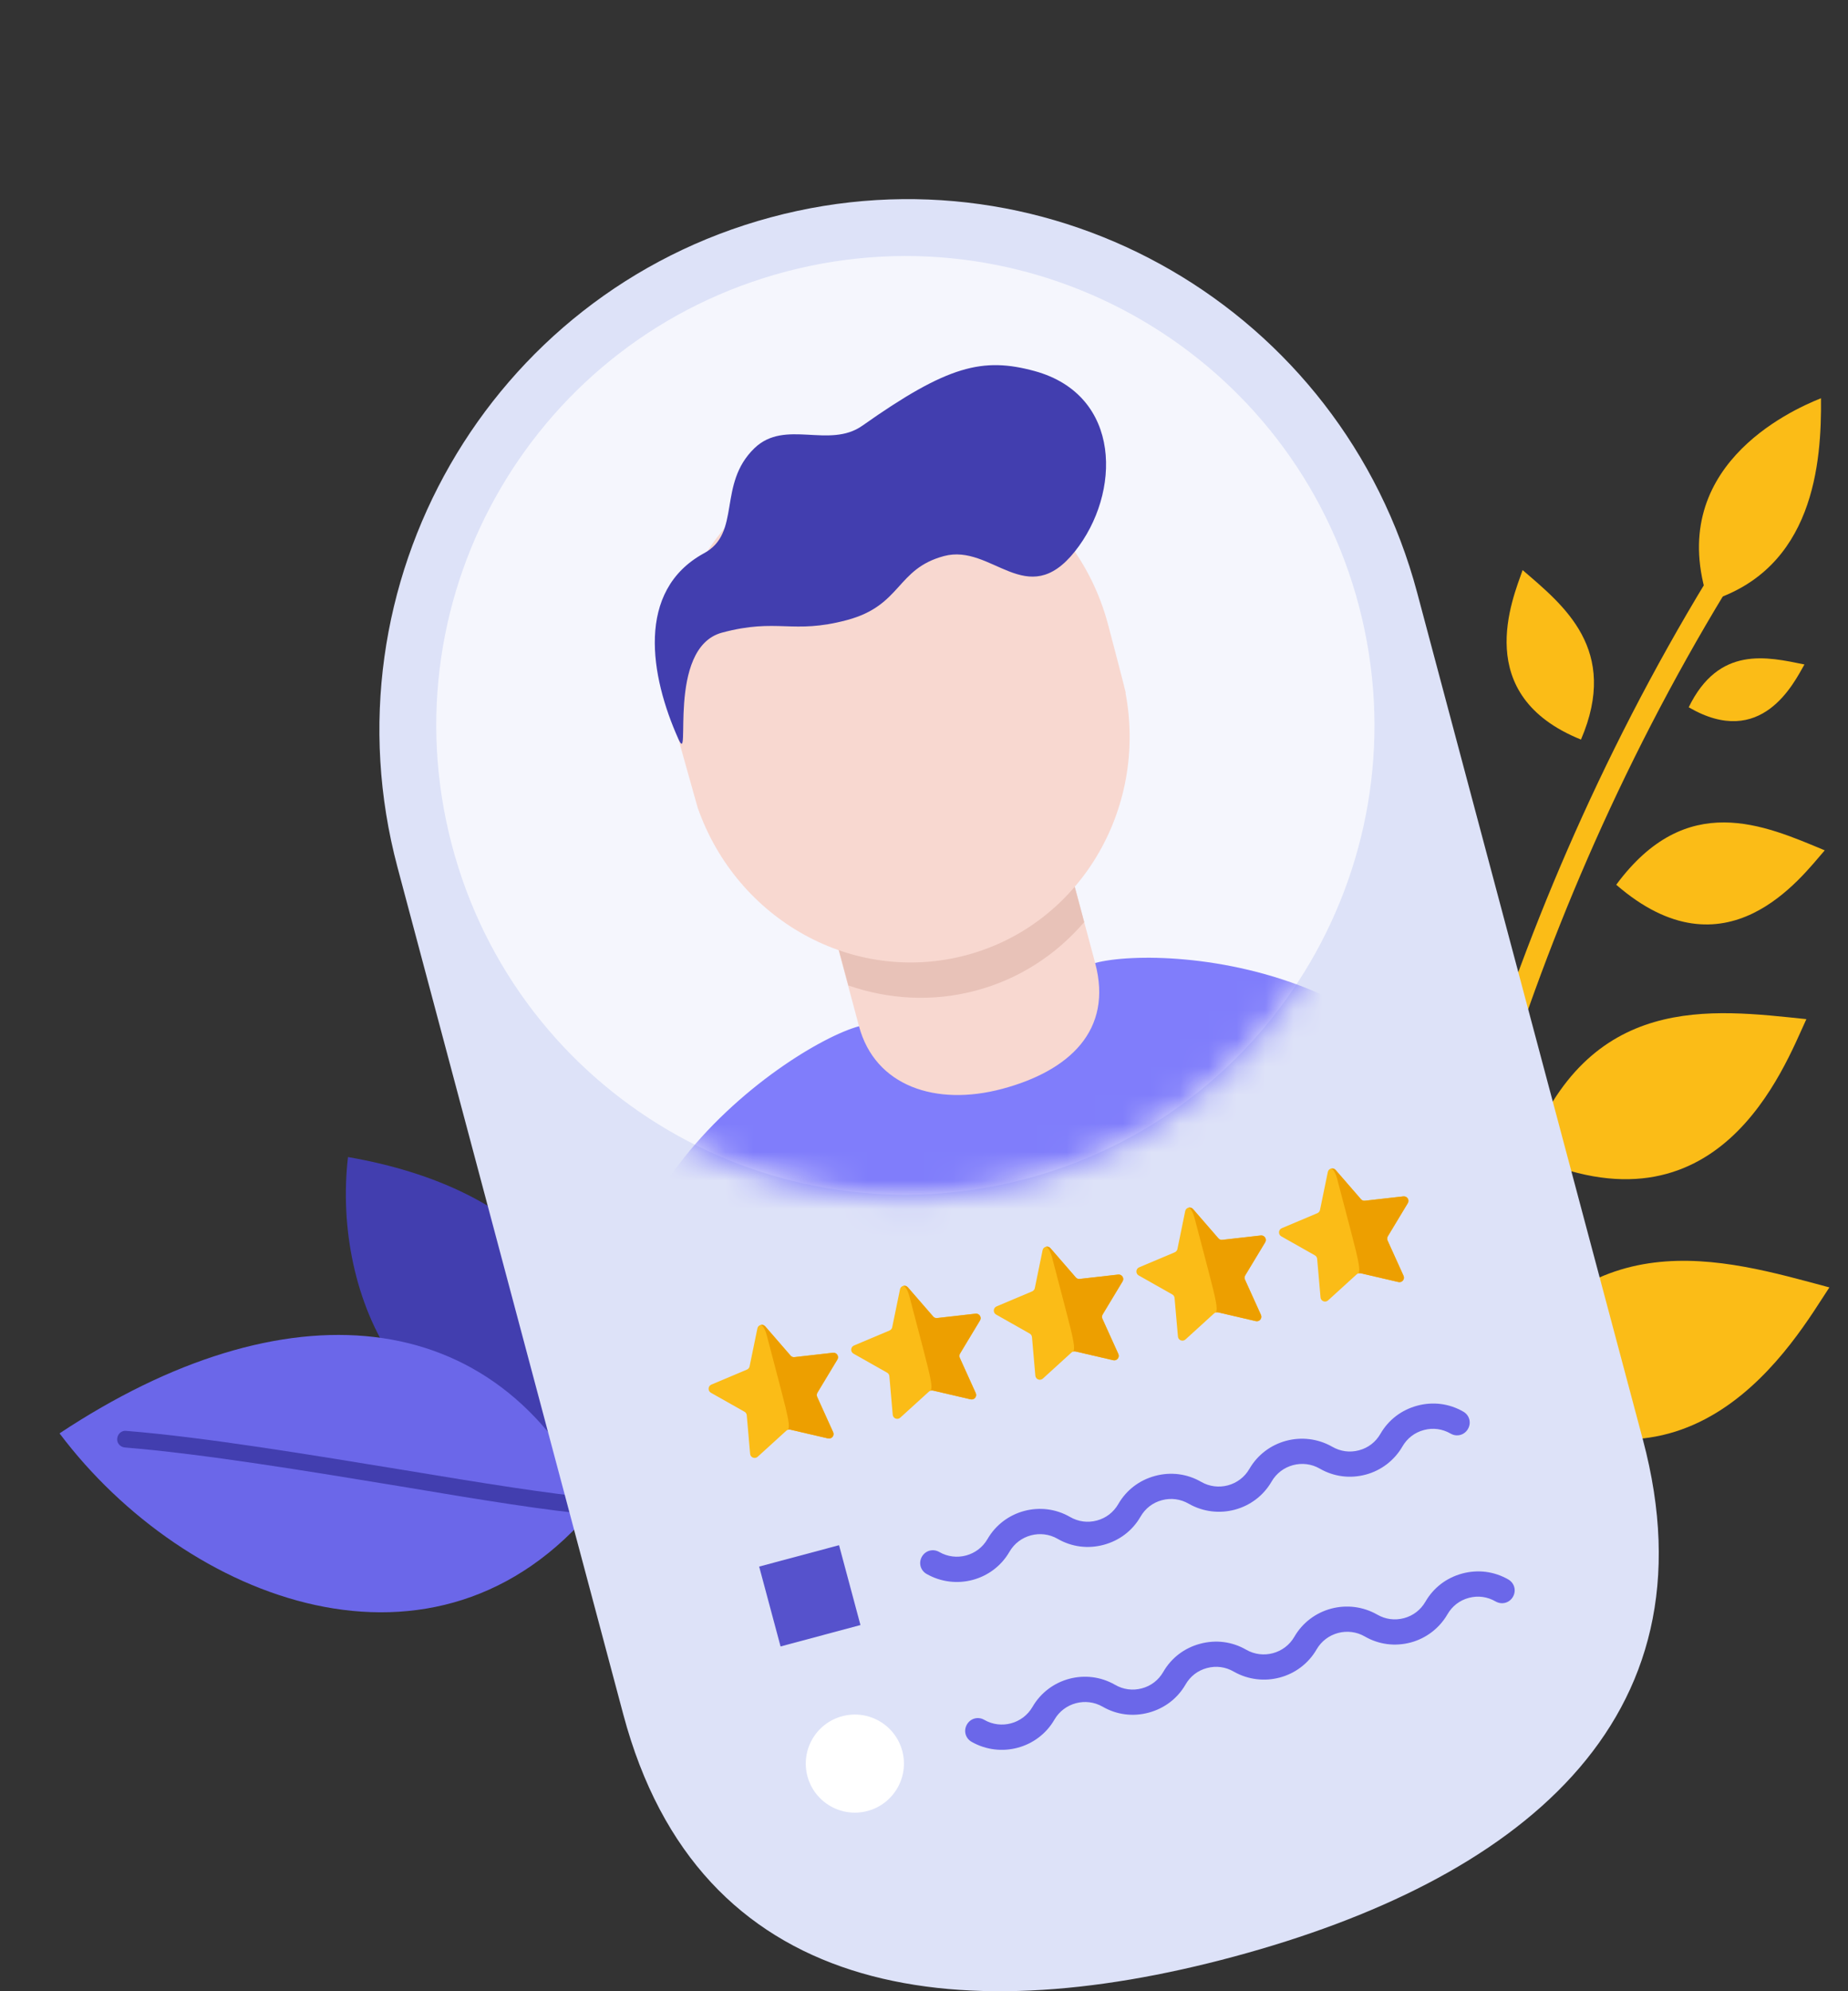 <svg width="65" height="70" viewBox="0 0 65 70" fill="none" xmlns="http://www.w3.org/2000/svg">
<rect x="0" y="0" width="65" height="70" fill="#333333" stroke="none"/>
<path d="M60.091 21.144C63.813 20.025 64.074 16.248 64.05 14C62.936 14.443 58.524 16.458 60.091 21.144Z" fill="#FBBC17"/>
<path d="M49.574 54.926C49.512 54.972 49.423 55.004 49.341 54.999C49.13 54.991 48.967 54.801 48.975 54.584C49.309 46.303 52.386 32.977 60.049 20.376C60.161 20.196 60.402 20.133 60.577 20.249C60.752 20.365 60.813 20.614 60.701 20.794C53.126 33.249 50.072 46.427 49.746 54.604C49.733 54.745 49.669 54.857 49.574 54.926Z" fill="#FBBC17"/>
<path d="M48.156 48.926C45.446 41.331 39.726 42.025 35.345 42.372C36.336 44.627 39.221 52.795 48.156 48.926Z" fill="#FBBC17"/>
<path d="M49.348 41.27C48.714 34.808 44.123 34.168 40.646 33.542C40.993 35.504 41.652 42.437 49.348 41.27Z" fill="#FBBC17"/>
<path d="M52.238 33.379C52.975 27.85 49.25 26.363 46.463 25.116C46.363 26.819 45.56 32.755 52.238 33.379Z" fill="#FBBC17"/>
<path d="M55.608 25.999C56.968 22.833 54.996 21.281 53.555 20.041C53.208 21.045 51.737 24.439 55.608 25.999Z" fill="#FBBC17"/>
<path d="M52.248 48.889C55.716 42.725 60.588 44.251 64.345 45.258C63.149 47.065 59.448 53.693 52.248 48.889Z" fill="#FBBC17"/>
<path d="M53.708 40.596C55.863 34.858 60.207 35.484 63.536 35.827C62.744 37.534 60.456 43.695 53.708 40.596Z" fill="#FBBC17"/>
<path d="M56.848 31.103C59.316 27.759 62.056 29.008 64.182 29.893C63.345 30.85 60.706 34.449 56.848 31.103Z" fill="#FBBC17"/>
<path d="M59.397 24.864C60.46 22.682 62.164 23.094 63.468 23.359C63.096 24.008 61.959 26.357 59.397 24.864Z" fill="#FBBC17"/>
<path d="M20.305 50.685C21.962 45.518 18.536 41.764 12.24 40.675C11.664 45.644 14.412 51.436 20.305 50.685Z" fill="#423EAF"/>
<path d="M20.934 52.954C17.464 45.723 9.974 45.168 2.094 50.389C6.535 56.289 15.37 59.728 20.934 52.954Z" fill="#6B67E9"/>
<path d="M21.011 53.24C20.982 53.247 20.942 53.248 20.91 53.246C19.368 53.129 16.816 52.71 14.122 52.258C10.864 51.723 7.168 51.111 4.391 50.885C4.224 50.869 4.104 50.727 4.123 50.569C4.139 50.402 4.281 50.282 4.439 50.301C7.246 50.529 10.955 51.148 14.222 51.681C16.904 52.126 19.444 52.537 20.958 52.662C21.126 52.678 21.245 52.82 21.227 52.978C21.222 53.112 21.135 53.206 21.011 53.24Z" fill="#423EAF"/>
<path d="M27.108 7.641C17.207 10.306 11.329 20.539 13.981 30.488L21.923 60.269C24.576 70.218 33.511 71.447 43.411 68.781C53.312 66.115 60.439 60.562 57.786 50.612L49.845 20.831C47.192 10.883 37.018 4.972 27.108 7.641Z" fill="#DDE2F8"/>
<path opacity="0.7" d="M47.805 21.33C45.502 12.516 36.489 7.237 27.675 9.54C18.86 11.843 13.582 20.855 15.884 29.67C18.187 38.484 27.2 43.763 36.014 41.46C44.829 39.157 50.108 30.145 47.805 21.33Z" fill="white"/>
<path d="M30.214 36.077L28.69 30.395L36.997 28.172L38.52 33.853L40.597 35.164L35.576 39.436L29.557 38.12L30.214 36.077Z" fill="#F8D8D0"/>
<path d="M29.829 34.64C31.236 35.13 32.795 35.233 34.329 34.822C35.863 34.412 37.154 33.556 38.135 32.416L36.997 28.172L28.7 30.393L29.838 34.637L29.829 34.64Z" fill="#E8C2B8"/>
<path d="M38.968 21.932C37.812 17.621 33.491 15.024 29.319 16.141C25.146 17.258 22.704 21.665 23.86 25.976L24.537 28.386C25.915 32.342 30.023 34.639 33.995 33.576C37.967 32.512 40.363 28.464 39.588 24.357L39.597 24.354L39.572 24.259C39.535 24.085 39.014 22.103 38.968 21.932Z" fill="#F8D8D0"/>
<path d="M23.86 25.976C24.34 27.041 23.412 22.781 25.391 22.241C27.362 21.713 27.86 22.314 29.794 21.797C31.728 21.279 31.517 19.999 33.203 19.548C34.889 19.097 36.117 21.502 37.806 19.387C39.434 17.35 39.476 13.891 36.39 13.044C34.574 12.551 33.344 12.839 30.339 14.96C29.165 15.794 27.62 14.719 26.54 15.752C25.217 17.025 26.095 18.738 24.755 19.453C22.352 20.77 22.871 23.773 23.86 25.976Z" fill="#423EAF"/>
<mask id="mask0_6367_2188" style="mask-type:alpha" maskUnits="userSpaceOnUse" x="15" y="8" width="34" height="35">
<path d="M47.907 21.273C45.586 12.397 36.502 7.081 27.617 9.4C18.732 11.719 13.411 20.795 15.732 29.672C18.054 38.548 27.138 43.864 36.022 41.545C44.907 39.226 50.228 30.15 47.907 21.273Z" fill="#F7F0CD"/>
</mask>
<g mask="url(#mask0_6367_2188)">
<path d="M38.52 33.853C39.156 36.223 37.608 37.647 35.255 38.277C32.912 38.904 30.778 38.18 30.214 36.077C27.728 36.743 18.077 43.202 22.942 52.131C26 51.312 37.897 48.127 37.897 48.127C37.897 48.127 49.795 44.942 52.852 44.124C52.014 33.842 41.007 33.188 38.52 33.853Z" fill="#807DFB"/>
</g>
<path d="M27.655 50.297L26.65 51.211C26.553 51.3 26.396 51.239 26.384 51.108L26.266 49.755C26.262 49.7 26.232 49.654 26.185 49.628L25.004 48.961C24.89 48.896 24.899 48.726 25.022 48.674L26.274 48.146C26.323 48.123 26.358 48.081 26.366 48.031L26.64 46.7C26.664 46.569 26.831 46.528 26.916 46.629L27.806 47.653C27.842 47.694 27.892 47.715 27.945 47.707L29.297 47.553C29.428 47.538 29.522 47.681 29.452 47.793L28.753 48.961C28.726 49.005 28.723 49.062 28.746 49.11L29.306 50.348C29.363 50.47 29.254 50.597 29.126 50.568L27.803 50.26C27.748 50.249 27.692 50.262 27.655 50.297Z" fill="#FBBC17"/>
<path d="M29.453 47.796C29.523 47.684 29.429 47.542 29.299 47.557L27.947 47.71C27.893 47.718 27.843 47.697 27.807 47.657L26.917 46.629C26.874 46.578 26.81 46.565 26.755 46.578C26.859 46.594 26.939 46.824 26.968 46.935C26.997 47.045 27.384 48.525 27.456 48.793C27.742 49.882 27.783 50.127 27.724 50.26C27.746 50.254 27.773 50.253 27.798 50.258L29.121 50.565C29.249 50.595 29.357 50.463 29.302 50.345L28.741 49.108C28.719 49.059 28.723 49.006 28.748 48.959L29.453 47.796Z" fill="#ED9F00"/>
<path d="M32.671 48.923L31.665 49.837C31.569 49.926 31.412 49.865 31.4 49.734L31.282 48.381C31.278 48.327 31.248 48.28 31.2 48.254L30.02 47.587C29.905 47.522 29.914 47.352 30.038 47.3L31.29 46.772C31.338 46.749 31.373 46.707 31.382 46.657L31.656 45.325C31.68 45.195 31.846 45.154 31.932 45.255L32.822 46.279C32.858 46.32 32.908 46.34 32.961 46.333L34.313 46.179C34.444 46.164 34.538 46.307 34.468 46.419L33.769 47.587C33.742 47.631 33.739 47.688 33.762 47.736L34.322 48.974C34.378 49.096 34.27 49.223 34.142 49.194L32.819 48.886C32.764 48.875 32.708 48.888 32.671 48.923Z" fill="#FBBC17"/>
<path d="M34.469 46.422C34.539 46.31 34.445 46.168 34.314 46.183L32.962 46.336C32.909 46.344 32.859 46.323 32.823 46.282L31.932 45.255C31.889 45.204 31.826 45.191 31.77 45.204C31.874 45.22 31.955 45.45 31.984 45.56C32.013 45.671 32.399 47.151 32.472 47.419C32.757 48.508 32.799 48.753 32.739 48.886C32.761 48.879 32.789 48.879 32.814 48.883L34.137 49.191C34.265 49.221 34.373 49.089 34.317 48.971L33.757 47.733C33.734 47.685 33.739 47.632 33.764 47.584L34.469 46.422Z" fill="#ED9F00"/>
<path d="M37.686 47.548L36.681 48.463C36.584 48.551 36.427 48.491 36.416 48.359L36.298 47.006C36.293 46.952 36.263 46.905 36.216 46.88L35.036 46.212C34.921 46.147 34.93 45.978 35.053 45.925L36.305 45.397C36.354 45.374 36.389 45.332 36.398 45.282L36.671 43.951C36.696 43.821 36.862 43.779 36.948 43.88L37.838 44.904C37.874 44.945 37.924 44.966 37.977 44.958L39.329 44.805C39.459 44.79 39.553 44.932 39.484 45.044L38.785 46.213C38.758 46.256 38.755 46.313 38.777 46.362L39.338 47.599C39.394 47.721 39.285 47.849 39.157 47.819L37.834 47.512C37.779 47.5 37.724 47.513 37.686 47.548Z" fill="#FBBC17"/>
<path d="M39.485 45.047C39.554 44.935 39.46 44.793 39.33 44.808L37.978 44.961C37.925 44.969 37.875 44.948 37.839 44.908L36.948 43.88C36.905 43.829 36.842 43.816 36.786 43.829C36.89 43.846 36.971 44.075 37 44.186C37.029 44.296 37.415 45.776 37.487 46.044C37.773 47.133 37.815 47.379 37.755 47.511C37.777 47.505 37.804 47.505 37.83 47.509L39.153 47.816C39.281 47.846 39.388 47.715 39.333 47.596L38.773 46.359C38.75 46.31 38.754 46.257 38.78 46.21L39.485 45.047Z" fill="#ED9F00"/>
<path d="M42.702 46.173L41.697 47.088C41.6 47.177 41.443 47.116 41.432 46.985L41.313 45.632C41.309 45.577 41.279 45.531 41.232 45.505L40.051 44.837C39.937 44.773 39.946 44.603 40.069 44.551L41.321 44.023C41.37 44 41.405 43.958 41.414 43.908L41.687 42.576C41.712 42.446 41.878 42.404 41.964 42.506L42.853 43.53C42.889 43.571 42.939 43.591 42.992 43.584L44.344 43.43C44.475 43.415 44.569 43.558 44.499 43.67L43.8 44.838C43.773 44.882 43.77 44.938 43.793 44.987L44.353 46.224C44.41 46.346 44.301 46.474 44.173 46.445L42.85 46.137C42.795 46.126 42.739 46.139 42.702 46.173Z" fill="#FBBC17"/>
<path d="M44.501 43.673C44.57 43.561 44.476 43.419 44.346 43.434L42.994 43.587C42.94 43.595 42.891 43.574 42.855 43.533L41.964 42.506C41.921 42.455 41.857 42.442 41.802 42.455C41.906 42.471 41.986 42.701 42.015 42.812C42.044 42.922 42.431 44.401 42.503 44.669C42.789 45.759 42.83 46.004 42.771 46.137C42.793 46.13 42.82 46.13 42.846 46.135L44.168 46.442C44.296 46.471 44.404 46.34 44.349 46.222L43.788 44.984C43.766 44.936 43.77 44.883 43.795 44.836L44.501 43.673Z" fill="#ED9F00"/>
<path d="M47.718 44.799L46.712 45.714C46.616 45.802 46.459 45.742 46.447 45.61L46.329 44.257C46.325 44.203 46.295 44.156 46.247 44.13L45.067 43.463C44.953 43.398 44.961 43.229 45.085 43.176L46.337 42.648C46.385 42.625 46.42 42.583 46.429 42.533L46.703 41.202C46.727 41.071 46.894 41.03 46.979 41.131L47.869 42.155C47.905 42.196 47.955 42.217 48.008 42.209L49.36 42.056C49.491 42.041 49.585 42.183 49.515 42.295L48.816 43.464C48.789 43.507 48.786 43.564 48.809 43.613L49.369 44.85C49.425 44.972 49.317 45.1 49.189 45.07L47.866 44.763C47.811 44.751 47.755 44.764 47.718 44.799Z" fill="#FBBC17"/>
<path d="M49.516 42.299C49.586 42.187 49.492 42.044 49.361 42.059L48.009 42.212C47.956 42.22 47.906 42.2 47.87 42.159L46.979 41.131C46.936 41.08 46.873 41.068 46.817 41.08C46.921 41.097 47.002 41.327 47.031 41.437C47.06 41.547 47.447 43.027 47.519 43.295C47.804 44.384 47.846 44.63 47.786 44.762C47.808 44.756 47.836 44.755 47.861 44.76L49.184 45.068C49.312 45.097 49.42 44.966 49.364 44.847L48.804 43.61C48.782 43.561 48.786 43.508 48.811 43.461L49.516 42.299Z" fill="#ED9F00"/>
<path d="M29.512 54.32L26.702 55.072L27.455 57.88L30.265 57.127L29.512 54.32Z" fill="#5652CC"/>
<path d="M31.736 61.554C31.491 60.634 30.545 60.087 29.624 60.332C28.703 60.577 28.155 61.521 28.4 62.441C28.645 63.361 29.591 63.909 30.512 63.664C31.433 63.419 31.981 62.475 31.736 61.554Z" fill="white"/>
<path d="M48.04 51.838C47.488 51.986 46.917 51.914 46.422 51.629C45.83 51.287 45.068 51.491 44.726 52.083C44.141 53.096 42.836 53.446 41.812 52.863C41.522 52.696 41.193 52.651 40.869 52.738C40.545 52.825 40.283 53.027 40.116 53.317C39.83 53.812 39.372 54.159 38.819 54.307C38.267 54.455 37.696 54.383 37.201 54.097C36.609 53.756 35.847 53.96 35.506 54.551C34.92 55.565 33.615 55.914 32.591 55.331C32.373 55.206 32.302 54.94 32.427 54.722C32.553 54.505 32.82 54.434 33.037 54.559C33.629 54.901 34.391 54.697 34.733 54.105C35.318 53.092 36.623 52.742 37.638 53.328C37.928 53.495 38.256 53.539 38.58 53.453C38.904 53.366 39.166 53.163 39.334 52.874C39.619 52.379 40.078 52.032 40.63 51.884C41.183 51.736 41.753 51.808 42.248 52.093C42.84 52.435 43.602 52.231 43.944 51.639C44.53 50.626 45.835 50.276 46.859 50.859C47.149 51.026 47.477 51.071 47.801 50.984C48.125 50.898 48.387 50.695 48.554 50.405C48.84 49.91 49.298 49.563 49.851 49.415C50.403 49.267 50.974 49.339 51.469 49.625C51.687 49.75 51.758 50.017 51.633 50.234C51.507 50.451 51.24 50.523 51.023 50.397C50.733 50.23 50.404 50.185 50.081 50.272C49.757 50.359 49.495 50.561 49.327 50.851C49.048 51.334 48.583 51.693 48.04 51.838Z" fill="#6B67E9"/>
<path d="M49.623 57.739C49.07 57.887 48.5 57.815 48.004 57.529C47.413 57.188 46.651 57.392 46.309 57.983C45.723 58.997 44.418 59.346 43.394 58.764C43.104 58.596 42.776 58.552 42.452 58.639C42.128 58.725 41.866 58.928 41.699 59.218C41.413 59.712 40.954 60.059 40.402 60.207C39.849 60.355 39.279 60.283 38.784 59.998C38.192 59.657 37.43 59.861 37.088 60.452C36.502 61.465 35.197 61.815 34.173 61.232C33.956 61.107 33.884 60.84 34.01 60.623C34.135 60.406 34.402 60.334 34.62 60.46C35.211 60.801 35.973 60.597 36.315 60.006C36.901 58.992 38.206 58.643 39.22 59.228C39.51 59.395 39.839 59.44 40.163 59.353C40.486 59.267 40.749 59.064 40.916 58.774C41.202 58.279 41.66 57.932 42.213 57.785C42.765 57.637 43.336 57.708 43.831 57.994C44.423 58.335 45.185 58.131 45.526 57.54C46.112 56.526 47.417 56.177 48.441 56.76C48.731 56.927 49.059 56.971 49.383 56.885C49.707 56.798 49.969 56.595 50.137 56.306C50.423 55.811 50.881 55.464 51.433 55.316C51.986 55.168 52.556 55.24 53.052 55.525C53.269 55.651 53.34 55.917 53.215 56.135C53.089 56.352 52.823 56.423 52.605 56.298C52.315 56.13 51.987 56.086 51.663 56.172C51.339 56.259 51.077 56.462 50.91 56.752C50.631 57.234 50.166 57.593 49.623 57.739Z" fill="#6B67E9"/>
</svg>
